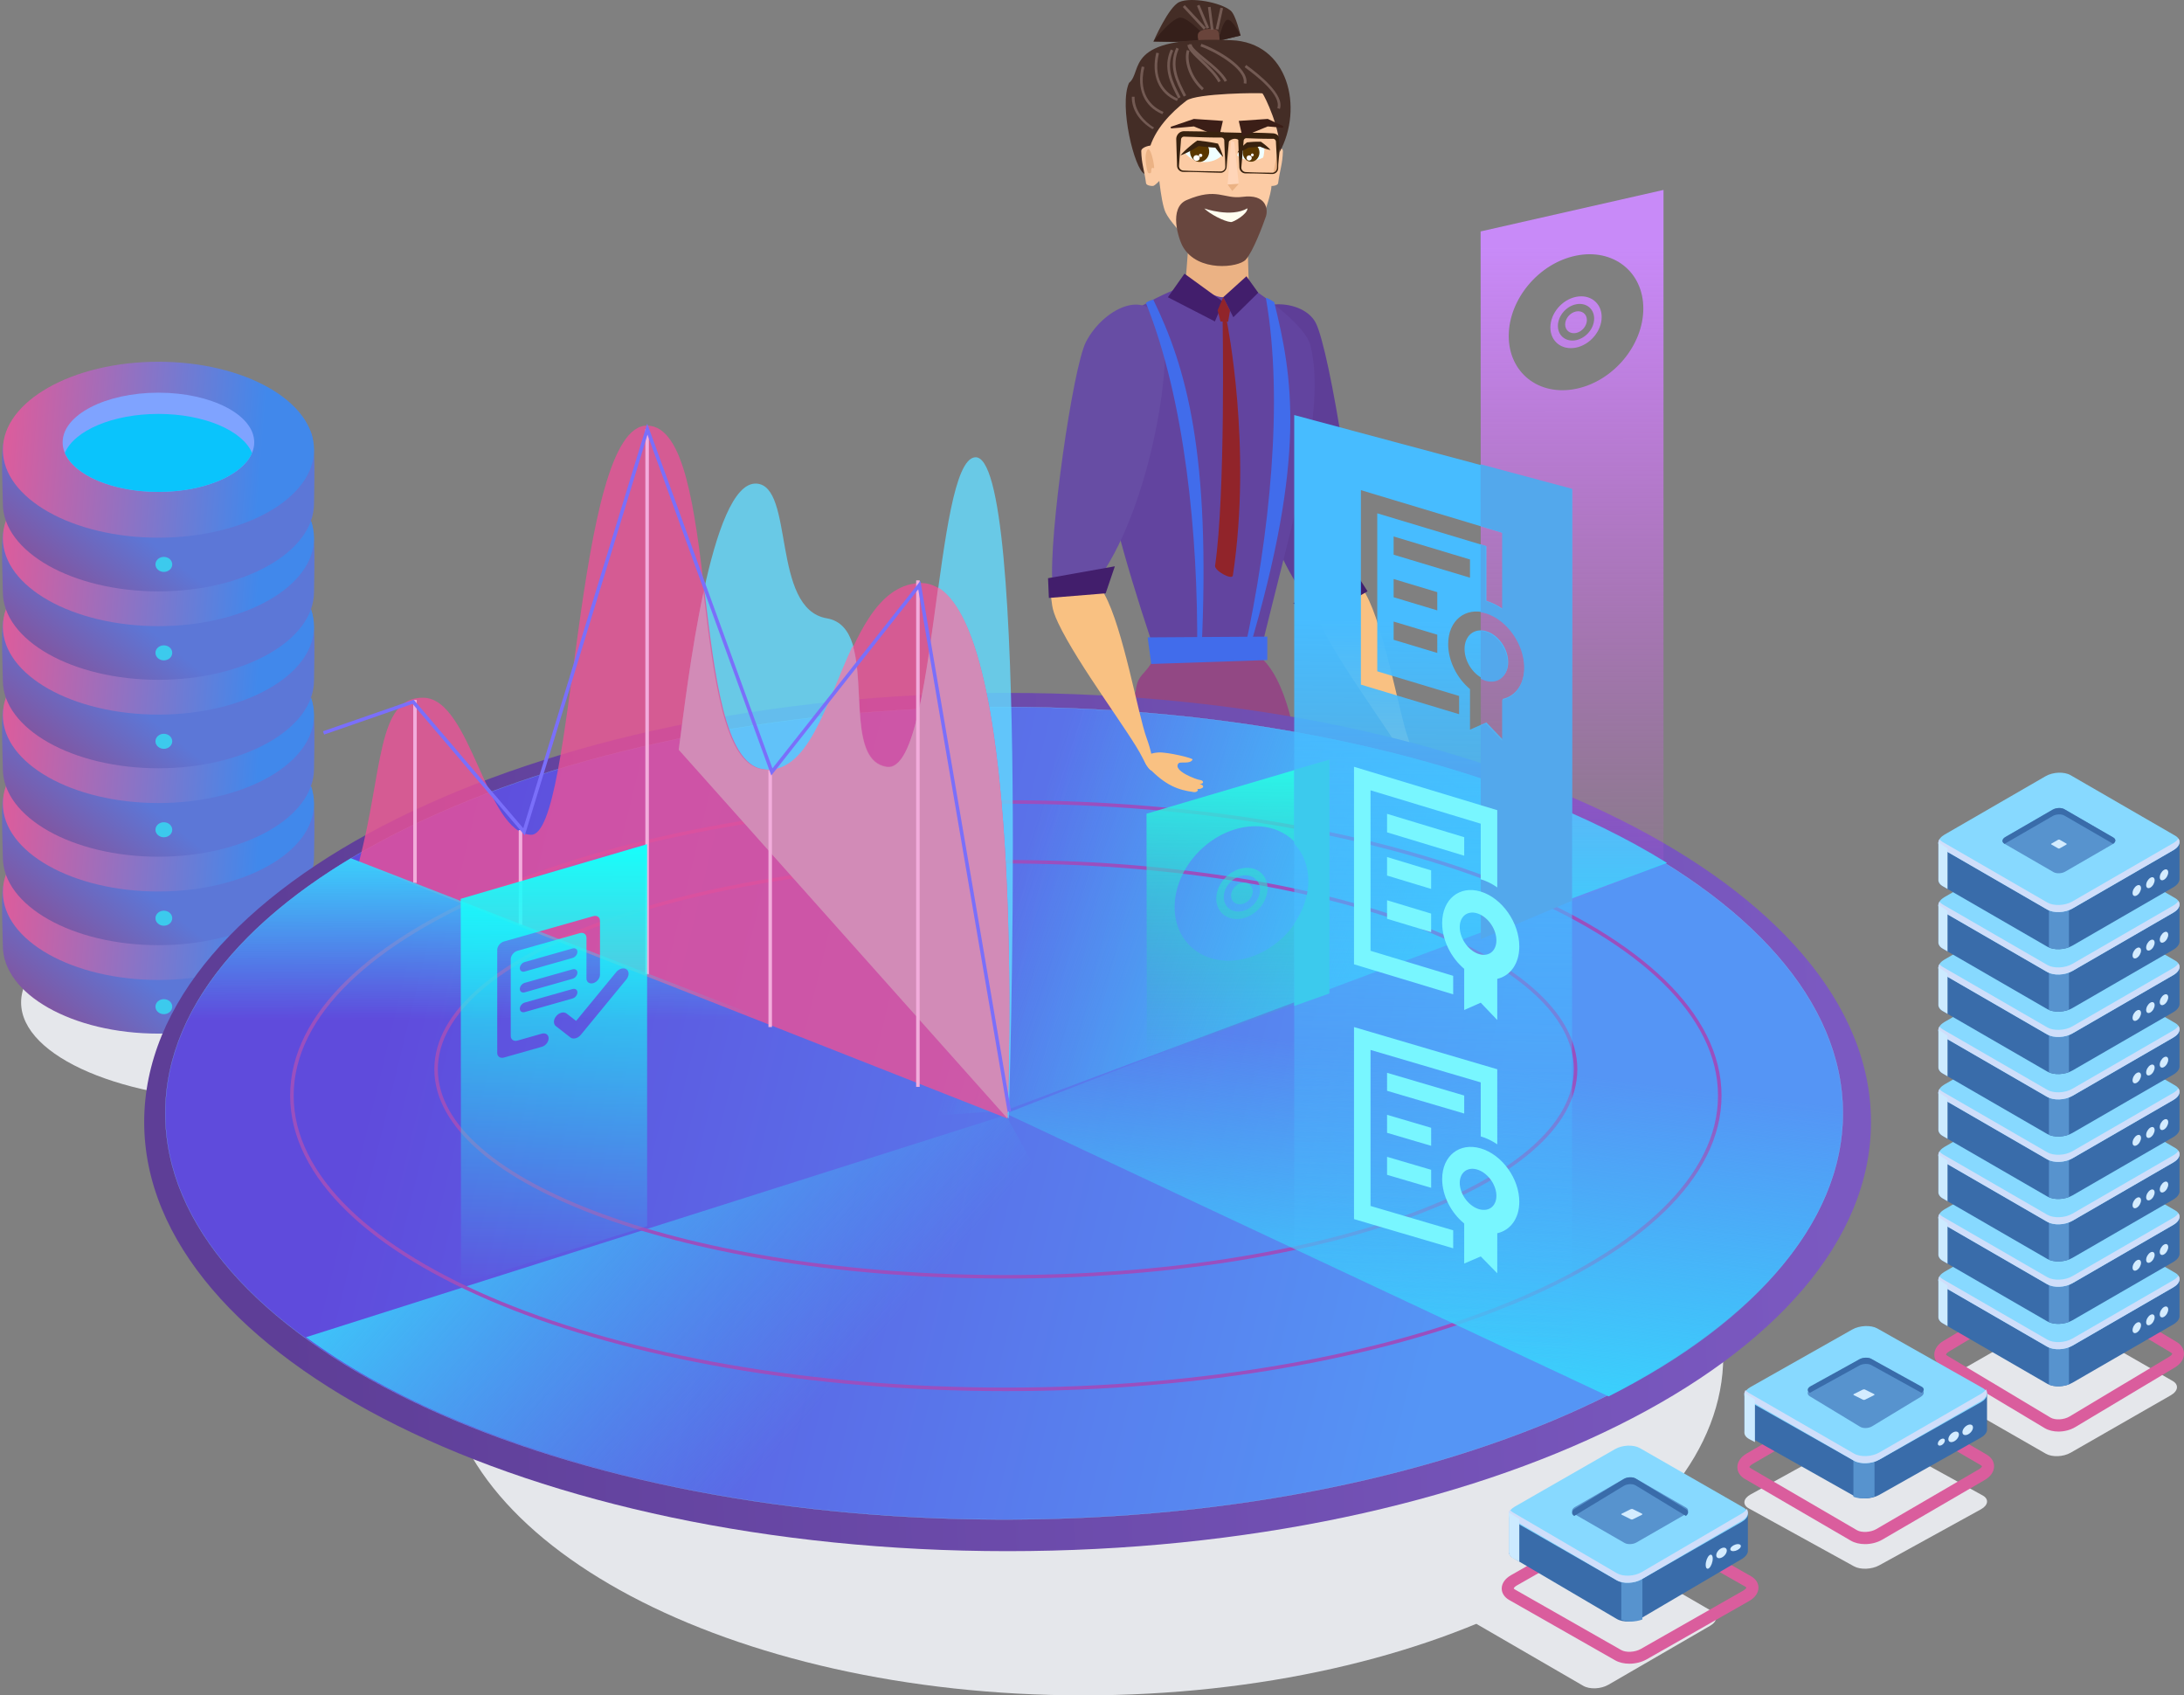 <svg width="621" height="482" fill="none" xmlns="http://www.w3.org/2000/svg"><rect width="100%" height="100%" fill="#808080" stroke="none"/><path d="m581.719 413.296-29.499-16.917c-1.808-1.035-1.581-2.849.511-4.053l28.487-16.334c2.092-1.203 5.254-1.326 7.063-.291l29.499 16.916c1.808 1.035 1.581 2.85-.511 4.053l-28.487 16.334c-2.092 1.204-5.254 1.335-7.063.292Z" fill="#E5E7EB"/><path fill-rule="evenodd" clip-rule="evenodd" d="M415.715 221.787c-1.13-.091-8.181-2.731-6.232-4.797.502-.531 3.329.346 3.955-1.053.187-.418-7.195-2.151-9.664-2.009-3.477.199-5.201 1.882-2.794 4.388 4.826 5.024 8.382 6.284 12.794 6.876.965.136 1.535-.665.932-.887 1.848.136 2.44-1.018.739-1.396 1.527-.125.97-1.054.269-1.121l.001-.001Z" fill="#F9C182"/><path fill-rule="evenodd" clip-rule="evenodd" d="M372.824 167.862c.916 3.907.147 4.485 2.407 9.27 5.555 11.773 20.714 31.682 23.883 38.132 4.047 8.254 3.743 1.36 1.273-5.382-2.471-6.742-6.698-31.337-12-40.908-5.331-9.625-2.526-3.116-4.447-3.335-1.92-.219-12.033-1.684-11.116 2.223Z" fill="#F9C182"/><path d="M585.306 406.999c-1.432 0-2.817-.322-3.899-.967l-29.354-17.578c-1.3-.781-2.053-1.993-2.053-3.322 0-1.495.933-2.902 2.553-3.879l28.345-16.981c2.629-1.574 6.359-1.701 8.695-.304l29.353 17.578c1.3.782 2.054 1.993 2.054 3.322 0 1.496-.933 2.912-2.553 3.88l-28.346 16.972c-1.412.85-3.137 1.28-4.794 1.28l-.001-.001Zm-2.242-3.966c1.3.772 3.806.635 5.36-.303l28.346-16.982c.715-.43.885-.811.885-.889-.01-.02-.104-.167-.386-.333l-29.354-17.578c-1.3-.772-3.796-.636-5.36.303l-28.345 16.973c-.716.43-.885.811-.885.889.009.019.104.166.386.332l29.353 17.588Z" fill="#DA5D9D"/><path fill-rule="evenodd" clip-rule="evenodd" d="M71.5 257c36.175 0 65.5 12.536 65.5 28s-29.325 28-65.5 28S6 300.464 6 285s29.325-28 65.5-28Z" fill="#E5E7EB"/><path fill-rule="evenodd" clip-rule="evenodd" d="M390.63 223.251c.251-.83.443-6.724-1.472-6.062-.492.171-.689 2.471-1.793 2.43-.33-.013.556-5.826 1.333-7.522 1.092-2.387 2.689-3.022 3.692-.456 2.011 5.148 1.867 8.096 1.042 11.417-.175.729-.867.854-.848.352-.42 1.352-1.352 1.37-1.134.038-.504 1.036-.969.321-.82-.198v.001Z" fill="url('#paint0_radial')"/><path fill-rule="evenodd" clip-rule="evenodd" d="M357.879 45.32s2.222-3.672 3.264-3.928c.949-.236 3.664.411 3.638 1.56-.08 3.619-.851 5.278-1.36 9.14-.081.624-1.492.855-2.018.767-.515-.093-1.738-1.407-1.738-1.407l-1.785-6.133h-.001Z" fill="#FCCBA4"/><path fill-rule="evenodd" clip-rule="evenodd" d="M361.158 47.825c.864-.37.752.42.793 1.012.043.594.782.55.999.076.217-.474.928-3.867.428-5.526-1.097-3.675-2.552 4.582-2.22 4.438ZM336.797 84.213l18.384.444-.988-34.379-14.83.468-2.566 33.467Z" fill="#EBB284"/><path fill-rule="evenodd" clip-rule="evenodd" d="M374.077 91.713c4.084 7.68 12.701 62.239 11.659 76.417-.203 2.823-11.614 5.557-13.392 3.247-16.112-20.9-23.502-63.1-21.518-74.88 2.132-12.51 19.281-12.266 23.251-4.784Z" fill="#5E3E97"/><path fill-rule="evenodd" clip-rule="evenodd" d="M347.817 84.49c1.906-.159 5.266-4.422 6.86-3.374 5.605 3.674 16.585 11.594 17.955 17.155 5.416 21.921-8.953 60.361-18.428 105.788-.411 1.957-5.951-.781-7.946-.829-1.996-.048-10.433 2.982-11.123 1.106-13.617-37.089-32.336-95.676-20.38-110.434 2.552-3.146 14.099-9.869 22.193-12.677 2.681-.93 8.045 3.5 10.869 3.265Z" fill="#62449F"/><path fill-rule="evenodd" clip-rule="evenodd" d="M331.415 60.39c2.198 4.686 13.496 14.712 13.496 14.712l8.873-.897s7.571-15.98 7.791-21.701c.09-2.383 2.072-10.723 2.072-10.723l.358-2.301-1.002-10.98-10.26-12.011-20.209 1.582-7.753 13.205 1.852 13.555 2.509 1.313s.758 11.024 2.273 14.246Z" fill="#FCCBA4"/><path fill-rule="evenodd" clip-rule="evenodd" d="M308.775 97.225c-3.726 7.245-10.664 55.576-9.504 68.837.227 2.639 10.788 1.66 12.423-.527 14.815-19.78 21.19-59.39 19.18-70.396-2.728-14.765-16.952-7.946-22.099 2.087Z" fill="#674DA4"/><path d="m332.964 36.514 6.881-.598-.459-.003 7.281 2.979 1.047-4.52-7.852-.535-.391-.026-.068.021-6.536 2.228.097.454Z" fill="#3B1E17"/><path d="M351.744 44.135c2.334 1.928 5.271 1.829 7.369.688.225-.118.715-3.373.094-3.64-2.611-1.107-5.851-.44-7.463 2.952Z" fill="azure"/><path fill-rule="evenodd" clip-rule="evenodd" d="M353.38 43.332c-.038 1.435.989 2.62 2.297 2.65 1.315.029 2.404-1.11 2.442-2.545.038-1.438-.99-2.623-2.304-2.652-1.308-.03-2.397 1.11-2.435 2.547Z" fill="#593700"/><path d="M355.221 45.641a.736.736 0 0 0 .035-1.467c-1.045-.025-1.08 1.443-.035 1.467ZM356.076 44.46a.413.413 0 0 0 .02-.825.413.413 0 0 0-.02.824Z" fill="#fff"/><path d="M354.551 40.481c1.433-.15 2.339-.22 3.984-.182 1.367.953 2.257 1.79 2.716 2.34-.638-.102-1.704-.397-3.025-.971a25.063 25.063 0 0 1-3.17.261c-1.362.836-2.478 1.258-3.183 1.42.414-.684 1.206-1.655 2.679-2.868h-.001ZM336.47 48.489l-.114-.012a1.293 1.293 0 0 1-.321-.09 1.3 1.3 0 0 1-.804-1.095 1.304 1.304 0 0 1 .005-.224c.011-.173.022-.354.04-.544.023-.377.06-.785.09-1.221.075-.872.153-1.858.239-2.93.048-.536.088-1.096.135-1.675.02-.29.041-.582.069-.882l.019-.22c.007-.042.008-.086.023-.125a.589.589 0 0 1 .099-.226.863.863 0 0 1 .59-.39c.027.003.014-.006.122-.006h.06-.014.034l.122.005 1.975.068c1.341.042 2.728.106 4.138.133 1.409.04 2.839.051 4.269.048a.812.812 0 0 1 .516.163c.152.113.27.29.312.468.006.017.014.021.019.05l.011.134V39.9l-.001.049.005.068.004.134.02.535c.012.355.031.71.042 1.063.06 1.414.121 2.804.183 4.15.013.336.018.67.031 1 .003.165.005.33.015.494-.003.15-.014.29-.057.427-.163.56-.724.923-1.263.923-1.228-.022-2.388-.042-3.459-.063a230.144 230.144 0 0 1-5.185-.11c-1.253-.05-1.967-.081-1.967-.081l-.002-.001Zm-.009.387s.715.003 1.969.014c1.254.014 3.04.064 5.183.137 1.079.033 2.245.066 3.479.099.702-.008 1.361-.506 1.593-1.192.065-.168.09-.356.101-.531.017-.165.028-.328.038-.492.029-.33.057-.664.078-.999.127-1.34.255-2.727.383-4.136.029-.352.064-.706.093-1.06l.047-.533.017-.133.001-.069.001-.032.005-.202c.001-.058-.011-.143-.015-.216a2.25 2.25 0 0 0-.703-1.372 2.329 2.329 0 0 0-1.449-.605 142.644 142.644 0 0 0-4.265-.158c-1.409-.039-2.799-.042-4.141-.066-.667-.01-1.328-.019-1.976-.026l-.121-.003-.101.001-.061.003a2.536 2.536 0 0 0-.352.038 2.19 2.19 0 0 0-1.594 1.241 2.226 2.226 0 0 0-.198.642c-.016.11-.018.219-.021.326l.008.23c.006.3.013.595.025.885.014.58.034 1.142.048 1.68.035 1.075.072 2.063.098 2.937.017.437.026.846.038 1.224.002.19.004.372.014.546.004.12.003.164.02.281.011.106.036.196.061.282a1.793 1.793 0 0 0 1.548 1.25l.148.007.001.002Z" fill="#38220F"/><path d="m354.185 48.916-.095-.012a1.283 1.283 0 0 1-1.033-.791c-.089-.218-.118-.438-.076-.762.028-.327.057-.681.093-1.06.065-.755.147-1.608.229-2.538.076-.932.162-1.94.255-3.006l.03-.403.018-.203.003-.103.007-.057a.796.796 0 0 1 .488-.635c.034-.013.069-.023.102-.032.034-.006.068-.014.081-.014-.014-.005.108-.004.169-.006h-.027l.094.003.108.005c1.166.037 2.365.096 3.586.118 1.22.037 2.461.042 3.702.035.318-.025.644.173.791.485.02.038.032.08.051.121l.013.042.006.021.005.055.006.059.006.029v-.004l.004.115.014.233c.013.308.033.616.046.922.064 1.227.15 2.432.196 3.6.02.583.054 1.156.054 1.717 0 .281-.007.558-.02.832a1.491 1.491 0 0 1-.172.696c-.212.418-.658.69-1.083.723-.486.006-.984-.016-1.443-.017-1.861-.02-3.412-.052-4.504-.094a390.404 390.404 0 0 1-1.704-.075Zm-.01.387s.621 0 1.706.007c1.093.011 2.643.054 4.503.122.471.015.937.039 1.462.038a1.724 1.724 0 0 0 1.405-.91c.148-.26.21-.584.197-.869.006-.273.006-.55.02-.831.026-.56.088-1.13.135-1.712.109-1.164.252-2.365.37-3.587.027-.305.061-.612.089-.919l.026-.232.009-.114.011-.15.001-.058-.011-.096c-.005-.06-.003-.133-.016-.186-.024-.11-.042-.22-.079-.326-.249-.867-1.104-1.535-2.047-1.571-1.24-.068-2.48-.12-3.7-.144-1.22-.035-2.421-.034-3.587-.053l-.257-.002c-.087.005-.114 0-.27.016a2.34 2.34 0 0 0-1.629.97 2.231 2.231 0 0 0-.405 1.16l-.004.146-.002.102.002.204c.003.136.014.27.017.404.035 1.07.072 2.08.103 3.016.045.933.079 1.79.114 2.546.011.38.03.735.035 1.063l.011.122-.002.075.005.059c.006.07.017.168.035.264.043.178.093.335.17.474.303.57.777.81 1.085.9a1.856 1.856 0 0 0 .498.072Z" fill="#38220F"/><path d="m346.364 11.631 6.383-1.527s-1.356-5.91-2.844-7.108C347.024.68 338.715-.906 335.336.575c-3.065 1.345-7.356 11.21-7.356 11.21l5.605.098 12.779-.252Z" fill="#442D26"/><path d="m346.364 11.634 6.383-1.527s-2.249-4.653-3.695-4.499c-1.163.125-2.134 4.158-2.134 4.158l-3.986.848s-5.005-5.68-7.308-5.6c-2.546.092-7.644 6.773-7.644 6.773l5.605.099 12.779-.252Z" fill="#351F1A"/><path d="M346.537 14.492s.73-4.905-.394-5.831c-1.04-.857-4.629-.45-5.36.686-1.056 1.636 2.285 7.447 2.285 7.447l3.469-2.302Z" fill="#69443B"/><path d="M337.338 28.622c-4.369 3.353-9.153 8.268-10.611 14.075-.667 2.653-.394 7.093-1.304 6.72-2.823-1.15-7.315-19.412-4.392-25.852 4.121-3.244-1.956-13.48 28.978-12.141 16.35.54 20.74 19.282 13.779 31.929.678-6.198-4.251-16.175-4.803-16.79-.198-.22-18.83-.103-21.647 2.059Z" fill="#442D26"/><path d="m327.685 36.723.486-.433c-2.771-1.664-5.694-4.843-5.565-8.778l-.775-.014c-.116 3.514 2.077 6.962 5.853 9.225h.001Z" fill="#735A53"/><path fill-rule="evenodd" clip-rule="evenodd" d="M331.407 45.32s-2.222-3.672-3.264-3.928c-.949-.236-3.663.411-3.638 1.56.08 3.619.851 5.278 1.36 9.14.082.624 1.492.855 2.018.767.516-.093 1.738-1.407 1.738-1.407l1.786-6.133Z" fill="#FCCBA4"/><path d="m354.486 62.839-.448.117-.466.051c-.196.003-.392.027-.628.025-.459.012-.985.014-1.558.01h-1.801a72.73 72.73 0 0 0-3.389.088c-.236.005-.452.019-.648.031-.182-.002-.357.011-.499.017-.277-.007-.452 0-.452 0s.112.114.364.294c.127.077.273.172.459.265a7.6 7.6 0 0 0 .635.276c.461.17 1.023.328 1.628.423.309.053.619.095.942.113.316.034.647.032.97.04.331-.008.655-.02.979-.051.325-.038.636-.068.942-.136a7.095 7.095 0 0 0 1.637-.502c.238-.094.444-.239.622-.34.185-.114.33-.256.44-.35.104-.105.161-.21.209-.27l.063-.1-.001-.001Z" fill="#FFD5B8"/><path d="M336.848 43.365c2.885 3.708 8.143 3.27 10.631.819-.982-4.623-7.223-5.117-10.631-.819Z" fill="azure"/><path fill-rule="evenodd" clip-rule="evenodd" d="M338.381 43.419c.161 1.613 1.507 2.778 3.003 2.596 1.495-.178 2.584-1.633 2.423-3.246-.161-1.615-1.507-2.779-3.009-2.598-1.496.179-2.578 1.633-2.418 3.248h.001Z" fill="#593700"/><path d="M339.367 44.727c-.282 1.05 1.443 1.449 1.724.396.275-1.05-1.442-1.448-1.724-.396Z" fill="#fff"/><path d="M341.26 44.625c.637.148.875-.747.238-.894-.637-.148-.882.746-.238.894Z" fill="#fff"/><path d="M340.444 39.951c2.052.212 3.565.415 5.875.88.519 1.103 1.184 2.633 1.486 3.81-.666-.636-1.551-1.72-2.236-2.662a53.55 53.55 0 0 1-4.744-.455c-1.46.935-3.498 2.092-5.15 2.644 1.217-1.484 3.211-3.086 4.769-4.217Z" fill="#38220F"/><path d="m350.952 40.35 1.274 11.923-3.168.183.989-12.39.905.284Z" fill="#FFD5B8"/><path d="m345.669 8.255.752.167 1.349-6.086-.753-.167-1.348 6.086ZM344.299 8.506l.762-.1-.833-6.467-.761.1.832 6.467ZM343.074 8.155l.715-.299-2.729-6.499-.709.303 2.723 6.495ZM342.293 8.423l.57-.525-5.982-6.44-.564.527 5.976 6.438ZM354.384 23.804c.875-4.691-8.665-9.943-12.792-11.344l-.248.733c3.687 1.252 13.048 6.365 12.282 10.47l.758.142ZM346.423 23.388l.683-.354c-1.07-2.076-3.253-4.16-5.178-6-1.734-1.66-3.527-3.375-3.505-4.282l-.775-.02c-.03 1.25 1.637 2.842 3.747 4.86 1.88 1.8 4.016 3.835 5.028 5.796Z" fill="#735A53"/><path d="m348.219 23.267.69-.356c-1.123-2.161-3.775-4.322-6.11-6.228-1.951-1.591-3.969-3.236-3.949-4.09l-.776-.018c-.029 1.232 1.85 2.767 4.238 4.707 2.276 1.86 4.863 3.967 5.907 5.985ZM341.778 25.667l.513-.575c-3.605-3.246-4.908-7.964-4.08-10.653l-.737-.227c-.886 2.88.323 7.873 4.305 11.455h-.001ZM330.509 32.458l.32-.637c-2.321-.96-7.505-4.13-5.441-12.764l-.752-.148c-1.517 6.334.675 11.398 5.872 13.549h.001ZM334.643 28.712l.32-.644c-2.321-.976-7.505-4.189-5.435-12.945l-.758-.15c-1.517 6.423.682 11.561 5.872 13.74h.001Z" fill="#735A53"/><path d="m335.007 27.985.683-.355-.097-.185c-2.069-4.005-4.209-8.144-1.993-13.058l-.701-.318c-2.379 5.256-.045 9.758 2.011 13.733l.097.184Z" fill="#735A53"/><path d="m336.585 27.475.69-.355-.097-.185c-2.076-4.006-4.216-8.145-2-13.057l-.7-.32c-2.373 5.254-.046 9.759 2.01 13.732l.097.186v-.001ZM363.92 30.97c1.406-4.014-5.796-9.755-9.568-12.5l-.453.626c3.5 2.552 10.552 8.016 9.292 11.62l.729.255v-.001Z" fill="#735A53"/><path d="m336.793 77.805-4.715 6.702 13.366 6.881 2.366-5.57-11.017-8.013ZM354.415 78.545l-6.598 5.95 2.864 5.698 7.089-6.972-3.355-4.676Z" fill="#421E6C"/><path d="m349.741 88.314-.528 3.143-2.185-.052-.8-3.175 1.587-3.739 1.926 3.823ZM348.857 91.452s7.228 35.457 1.699 72.155c-.21 1.429-5.27-1.344-5.06-2.772 2.994-20.432 2.154-69.414 2.154-69.414l1.207.03Z" fill="#91242A"/><path d="M327.922 85.188c9.359 19.209 16.413 43.683 13.708 100.066-.014.304-1.227.277-1.227-.03.323-33.324-3.566-71.603-14.516-98.964-.191-.48 2.035-1.072 2.035-1.072ZM362.314 85.894c5.165 21.102 9.345 43.633-7.273 99.355-.088.295-1.262.018-1.193-.281 7.15-32.545 11.201-71.154 6.105-100.184-.089-.51 2.361 1.11 2.361 1.11Z" fill="#416CEB"/><path d="m388.848 168.103-14.31 8.403-6.805-5.023 17.948-8.318 3.167 4.938Z" fill="#421E6C"/><path d="M348.93 40.816c1.07-1.871 3.713-1.807 3.9.212l1.549-3.241-6.741-.163 1.292 3.191Z" fill="#38220F"/><path d="M359.946 61.551c.683-2 .178-6.498-6.718-5.577-5.299.711-7.15-2.811-15.833.915-5.118 2.199-2.362 10.978-1.034 13.284 4.202 7.29 15.823 5.92 17.861 3.648 2.044-2.27 4.825-9.628 5.724-12.27Z" fill="#68463E"/><path fill-rule="evenodd" clip-rule="evenodd" d="M328.126 47.825c-.864-.37-.752.42-.793 1.012-.042.594-.782.55-.999.076-.217-.474-.928-3.867-.428-5.526 1.098-3.675 2.553 4.582 2.22 4.438Z" fill="#EBB284"/><path fill-rule="evenodd" clip-rule="evenodd" d="M355.231 187.074c.394 2.676-.777 15.199-2.288 22.21-.182.851-1.967-2.912-1.967-2.912l.496-18.362s3.62-1.866 3.759-.936Z" fill="url('#paint1_linear')"/><path d="M342.431 59.267s7.592 2.685 12.27-.04c.061 1.63-3.983 3.962-4.704 3.905-1.988-.16-6.109-2.37-7.566-3.864Z" fill="#FFFEF0"/><path d="m364.778 36.323-4.682-.407.459-.003-7.281 2.979-1.046-4.52 7.852-.535.39-.026.069.021 4.335 2.038-.096.453Z" fill="#3B1E17"/><path fill-rule="evenodd" clip-rule="evenodd" d="m349.058 52.458 1.329 1.848 1.839-2.031-3.168.183Z" fill="#EBB284"/><path fill-rule="evenodd" clip-rule="evenodd" d="M343.376 233.222c-1.868 9.358-7.26 19.992-19.443 38.75l-20.004.373c.128-6.382 17.146-70.277 19.015-75.867.494-5.036 2.738-4.39 5.038-9.156 2.705-2.358 6.373-2.43 10.341-1.229 6.373-4.947 19.746.455 19.746.455l-.001.001c15.136 12.355 13.49 66.516 14.469 86.046-5.479-.599-9.892-.633-17.788-.627-3.277-9.989-7.593-24.599-11.372-38.746h-.001Z" fill="#924884"/><path fill-rule="evenodd" clip-rule="evenodd" d="m360.351 180.99.001 6.665-33.01 1.116-1.019-7.563 34.028-.218Z" fill="#416CEB"/><path fill-rule="evenodd" clip-rule="evenodd" d="M45.05 243.84c17.79 0 40.166-5.246 43.541 5.305 1.197 3.74.7 15.95.7 19.706 0 13.813-19.808 25.012-44.241 25.012-24.434 0-44.242-11.199-44.242-25.012 0-1.828-.556-15.233.1-16.947 4.317-11.253 22.941-8.064 44.141-8.064Z" fill="url('#paint2_linear')"/><path fill-rule="evenodd" clip-rule="evenodd" d="M45.052 228.583c24.433 0 44.241 11.198 44.241 25.01 0 13.813-19.808 25.012-44.241 25.012-24.434 0-44.242-11.199-44.242-25.012 0-13.812 19.808-25.01 44.242-25.01Z" fill="url('#paint3_linear')"/><path fill-rule="evenodd" clip-rule="evenodd" d="M45.05 237.373c15.043 0 27.238 6.315 27.238 14.105s-12.195 14.106-27.238 14.106c-15.044 0-27.239-6.316-27.239-14.106s12.196-14.105 27.239-14.105Z" fill="#7FA3FF"/><path fill-rule="evenodd" clip-rule="evenodd" d="M71.662 254.498c-2.67 6.34-13.57 11.087-26.613 11.087-13.04 0-23.941-4.747-26.61-11.087 2.669-6.338 13.57-11.086 26.61-11.086 13.043 0 23.943 4.748 26.613 11.086Z" fill="#0AC4FC"/><path fill-rule="evenodd" clip-rule="evenodd" d="M46.59 284.06c1.318 0 2.386.958 2.386 2.137 0 1.18-1.068 2.137-2.387 2.137-1.318 0-2.386-.957-2.386-2.137 0-1.18 1.068-2.137 2.386-2.137Z" fill="#3CCAED"/><path fill-rule="evenodd" clip-rule="evenodd" d="M45.05 218.694c17.79 0 40.166-5.246 43.541 5.304 1.197 3.74.7 15.951.7 19.707 0 13.812-19.808 25.012-44.241 25.012-24.434 0-44.242-11.2-44.242-25.012 0-1.829-.556-15.234.1-16.948 4.317-11.253 22.941-8.063 44.141-8.063Z" fill="url('#paint4_linear')"/><path fill-rule="evenodd" clip-rule="evenodd" d="M45.052 203.436c24.433 0 44.241 11.198 44.241 25.011 0 13.812-19.808 25.011-44.241 25.011-24.434 0-44.242-11.199-44.242-25.011 0-13.813 19.808-25.011 44.242-25.011Z" fill="url('#paint5_linear')"/><path fill-rule="evenodd" clip-rule="evenodd" d="M45.05 212.226c15.043 0 27.238 6.316 27.238 14.105 0 7.79-12.195 14.106-27.238 14.106-15.044 0-27.239-6.316-27.239-14.106 0-7.789 12.196-14.105 27.239-14.105Z" fill="#7FA3FF"/><path fill-rule="evenodd" clip-rule="evenodd" d="M71.662 229.351c-2.67 6.34-13.57 11.088-26.613 11.088-13.04 0-23.941-4.748-26.61-11.088 2.669-6.338 13.57-11.085 26.61-11.085 13.043 0 23.943 4.747 26.613 11.085Z" fill="#0AC4FC"/><path fill-rule="evenodd" clip-rule="evenodd" d="M46.59 258.913c1.318 0 2.386.958 2.386 2.138 0 1.179-1.068 2.136-2.387 2.136-1.318 0-2.386-.957-2.386-2.136 0-1.181 1.068-2.138 2.386-2.138Z" fill="#3CCAED"/><path fill-rule="evenodd" clip-rule="evenodd" d="M45.05 193.546c17.79 0 40.166-5.246 43.541 5.305 1.197 3.74.7 15.95.7 19.706 0 13.813-19.808 25.012-44.241 25.012-24.434 0-44.242-11.199-44.242-25.012 0-1.828-.556-15.233.1-16.947 4.317-11.253 22.941-8.064 44.141-8.064Z" fill="url('#paint6_linear')"/><path fill-rule="evenodd" clip-rule="evenodd" d="M45.052 178.289c24.433 0 44.241 11.198 44.241 25.01 0 13.813-19.808 25.012-44.241 25.012-24.434 0-44.242-11.199-44.242-25.012 0-13.812 19.808-25.01 44.242-25.01Z" fill="url('#paint7_linear')"/><path fill-rule="evenodd" clip-rule="evenodd" d="M45.05 187.079c15.043 0 27.238 6.315 27.238 14.105S60.093 215.29 45.05 215.29c-15.044 0-27.239-6.316-27.239-14.106s12.196-14.105 27.239-14.105Z" fill="#7FA3FF"/><path fill-rule="evenodd" clip-rule="evenodd" d="M71.662 204.204c-2.67 6.34-13.57 11.087-26.613 11.087-13.04 0-23.941-4.747-26.61-11.087 2.669-6.338 13.57-11.086 26.61-11.086 13.043 0 23.943 4.748 26.613 11.086Z" fill="#0AC4FC"/><path fill-rule="evenodd" clip-rule="evenodd" d="M46.59 233.766c1.318 0 2.386.958 2.386 2.137 0 1.18-1.068 2.137-2.387 2.137-1.318 0-2.386-.957-2.386-2.137 0-1.18 1.068-2.137 2.386-2.137Z" fill="#3CCAED"/><path fill-rule="evenodd" clip-rule="evenodd" d="M45.05 168.399c17.79 0 40.166-5.246 43.541 5.305 1.197 3.74.7 15.95.7 19.706 0 13.813-19.808 25.012-44.241 25.012-24.434 0-44.242-11.199-44.242-25.012 0-1.828-.556-15.233.1-16.947 4.317-11.253 22.941-8.064 44.141-8.064Z" fill="url('#paint8_linear')"/><path fill-rule="evenodd" clip-rule="evenodd" d="M45.052 153.142c24.433 0 44.241 11.198 44.241 25.01 0 13.813-19.808 25.012-44.241 25.012-24.434 0-44.242-11.199-44.242-25.012 0-13.812 19.808-25.01 44.242-25.01Z" fill="url('#paint9_linear')"/><path fill-rule="evenodd" clip-rule="evenodd" d="M45.05 161.932c15.043 0 27.238 6.315 27.238 14.105s-12.195 14.106-27.238 14.106c-15.044 0-27.239-6.316-27.239-14.106s12.196-14.105 27.239-14.105Z" fill="#7FA3FF"/><path fill-rule="evenodd" clip-rule="evenodd" d="M71.662 179.057c-2.67 6.34-13.57 11.087-26.613 11.087-13.04 0-23.941-4.747-26.61-11.087 2.669-6.338 13.57-11.086 26.61-11.086 13.043 0 23.943 4.748 26.613 11.086Z" fill="#0AC4FC"/><path fill-rule="evenodd" clip-rule="evenodd" d="M46.59 208.619c1.318 0 2.386.958 2.386 2.137 0 1.18-1.068 2.137-2.387 2.137-1.318 0-2.386-.957-2.386-2.137 0-1.18 1.068-2.137 2.386-2.137Z" fill="#3CCAED"/><path fill-rule="evenodd" clip-rule="evenodd" d="M45.05 143.253c17.79 0 40.166-5.247 43.541 5.304 1.197 3.74.7 15.95.7 19.706 0 13.813-19.808 25.012-44.241 25.012-24.434 0-44.242-11.199-44.242-25.012 0-1.828-.556-15.233.1-16.947 4.317-11.253 22.941-8.063 44.141-8.063Z" fill="url('#paint10_linear')"/><path fill-rule="evenodd" clip-rule="evenodd" d="M45.052 127.995c24.433 0 44.241 11.198 44.241 25.011 0 13.812-19.808 25.011-44.241 25.011-24.434 0-44.242-11.199-44.242-25.011 0-13.813 19.808-25.011 44.242-25.011Z" fill="url('#paint11_linear')"/><path fill-rule="evenodd" clip-rule="evenodd" d="M45.05 136.785c15.043 0 27.238 6.316 27.238 14.105 0 7.79-12.195 14.106-27.238 14.106-15.044 0-27.239-6.316-27.239-14.106 0-7.789 12.196-14.105 27.239-14.105Z" fill="#7FA3FF"/><path fill-rule="evenodd" clip-rule="evenodd" d="M71.662 153.91c-2.67 6.34-13.57 11.087-26.613 11.087-13.04 0-23.941-4.747-26.61-11.087 2.669-6.338 13.57-11.086 26.61-11.086 13.043 0 23.943 4.748 26.613 11.086Z" fill="#0AC4FC"/><path fill-rule="evenodd" clip-rule="evenodd" d="M46.59 183.472c1.318 0 2.386.958 2.386 2.137 0 1.18-1.068 2.137-2.387 2.137-1.318 0-2.386-.957-2.386-2.137 0-1.18 1.068-2.137 2.386-2.137Z" fill="#3CCAED"/><path fill-rule="evenodd" clip-rule="evenodd" d="M45.05 118.106c17.79 0 40.166-5.246 43.541 5.304 1.197 3.741.7 15.951.7 19.707 0 13.812-19.808 25.012-44.241 25.012-24.434 0-44.242-11.2-44.242-25.012 0-1.828-.556-15.234.1-16.948 4.317-11.253 22.941-8.063 44.141-8.063Z" fill="url('#paint12_linear')"/><path fill-rule="evenodd" clip-rule="evenodd" d="M45.052 102.848c24.433 0 44.241 11.198 44.241 25.011 0 13.812-19.808 25.011-44.241 25.011C20.618 152.87.81 141.671.81 127.859c0-13.813 19.808-25.011 44.242-25.011Z" fill="url('#paint13_linear')"/><path fill-rule="evenodd" clip-rule="evenodd" d="M45.05 111.638c15.043 0 27.238 6.316 27.238 14.106 0 7.789-12.195 14.105-27.238 14.105-15.044 0-27.239-6.316-27.239-14.105 0-7.79 12.196-14.106 27.239-14.106Z" fill="#7FA3FF"/><path fill-rule="evenodd" clip-rule="evenodd" d="M71.662 128.763c-2.67 6.34-13.57 11.088-26.613 11.088-13.04 0-23.941-4.748-26.61-11.088 2.669-6.338 13.57-11.085 26.61-11.085 13.043 0 23.943 4.747 26.613 11.085Z" fill="#0AC4FC"/><path fill-rule="evenodd" clip-rule="evenodd" d="M46.59 158.326c1.318 0 2.386.957 2.386 2.137 0 1.18-1.068 2.136-2.387 2.136-1.318 0-2.386-.957-2.386-2.136 0-1.181 1.068-2.137 2.386-2.137Z" fill="#3CCAED"/><path fill-rule="evenodd" clip-rule="evenodd" d="M308 289c100.516 0 182 43.204 182 96.5 0 53.295-81.484 96.5-182 96.5s-182-43.205-182-96.5c0-53.296 81.484-96.5 182-96.5Z" fill="#E5E7EB"/><path fill-rule="evenodd" clip-rule="evenodd" d="M286.5 197C422.086 197 532 251.621 532 319c0 67.379-109.914 122-245.5 122S41 386.379 41 319c0-67.379 109.914-122 245.5-122Z" fill="url('#paint14_linear')"/><path fill-rule="evenodd" clip-rule="evenodd" d="M285.5 201C417.22 201 524 252.712 524 316.5S417.22 432 285.5 432 47 380.288 47 316.5 153.78 201 285.5 201Z" fill="url('#paint15_linear')" stroke="#7FD0FF" stroke-width=".05" stroke-miterlimit="22.926"/><path fill-rule="evenodd" clip-rule="evenodd" d="M285.626 315.781 49.394 332C47.8 326.628 47 321.208 47 315.781 47 252.39 153.836 201 285.626 201c73.646 0 143.166 16.357 188.374 44.321l-188.374 70.46Z" fill="url('#paint16_linear')"/><path fill-rule="evenodd" clip-rule="evenodd" d="M285.999 317 347 428.163c-19.904 2.548-40.409 3.837-61.001 3.837-80.168 0-154.957-19.476-198.999-51.822L285.999 317Z" fill="url('#paint17_linear')"/><path clip-rule="evenodd" d="M286 228c112.114 0 203 37.384 203 83.5S398.114 395 286 395 83 357.616 83 311.5 173.886 228 286 228Z" stroke="#9A4FBF" stroke-miterlimit="22.926"/><path clip-rule="evenodd" d="M286 245c89.47 0 162 26.415 162 59s-72.53 59-162 59-162-26.415-162-59 72.53-59 162-59Z" stroke="#9A4FBF" stroke-miterlimit="22.926"/><path fill-rule="evenodd" clip-rule="evenodd" d="M193 213.019 286.815 318s6.166-189.822-9.63-187.987c-11.571 1.344-10.778 90.142-25.042 87.875-14.265-2.267-1.15-39.4-17.05-42.099-15.901-2.699-9.089-37.813-20.063-38.304-12.95-.579-19.593 57.145-22.03 75.534Z" fill="#63DAFF" fill-opacity=".8"/><path fill-rule="evenodd" clip-rule="evenodd" d="M102 245.322 286.451 318s6.505-154.32-25.262-152.23c-23.269 1.532-23.361 56.685-44.465 52.901-21.104-3.783-11.577-97.1-32.602-97.669-21.026-.57-20.371 116.792-33.174 116.332-12.802-.459-17.015-38.621-30.476-38.968-13.461-.348-11.501 20.796-18.472 46.956Z" fill="#EA5297" fill-opacity=".8"/><path fill-rule="evenodd" clip-rule="evenodd" d="M286.461 318c.267-6.777 5.038-135.733-19.709-151-3.38 24.649-6.633 52.332-14.665 51.052-10.614-1.691-6.056-22.747-9.602-34.502-7.718 16.323-12.692 37.471-26.064 35.075-10.594-1.897-13.502-26.239-16.398-50.187-3.556 16.631-5.811 35.568-7.023 44.739L286.461 318Z" fill="#D28BB7"/><path d="M261 165v144M184 122v155M219 219v73M148 236v27M118 199v52" stroke="#F2ADDC" stroke-miterlimit="22.926"/><path d="m92 208.372 25.476-8.845L149 236.5 184.068 122l35.404 97.464 41.93-53.114L287 316" stroke="#7A6FFA" stroke-miterlimit="22.926"/><path fill-rule="evenodd" clip-rule="evenodd" d="M286 316.585 471.551 244C505.497 264.581 524 290.188 524 316.585c0 29.992-23.873 58.816-66.6 80.415L286 316.585Z" fill="url('#paint18_linear')"/><path fill-rule="evenodd" clip-rule="evenodd" d="M421 65.797 473 54v191.347L421.094 267 421 65.797Zm27.127 6.887c10.567-2.155 19.133 4.57 19.133 15.025s-8.566 20.678-19.133 22.833c-10.567 2.156-19.132-4.571-19.132-15.025 0-10.455 8.566-20.677 19.132-22.833Zm0 11.714c4.028-.822 7.293 1.742 7.293 5.727 0 3.985-3.265 7.88-7.293 8.703-4.027.822-7.293-1.742-7.293-5.727 0-3.985 3.265-7.881 7.293-8.703Zm0 2.116c2.846-.58 5.154 1.232 5.154 4.048 0 2.815-2.308 5.57-5.154 6.15-2.845.58-5.153-1.232-5.153-4.048 0-2.815 2.308-5.57 5.153-6.15Zm0 2.043c1.706-.348 3.09.738 3.09 2.426 0 1.687-1.384 3.338-3.09 3.686-1.706.348-3.089-.739-3.089-2.426 0-1.688 1.383-3.338 3.089-3.686Z" fill="url('#paint19_linear')"/><path fill-rule="evenodd" clip-rule="evenodd" d="M326 231.338 378 216v65.91L326.094 301 326 231.338Zm27.127 3.956c10.567-2.132 19.133 4.52 19.133 14.859 0 10.34-8.566 20.45-19.133 22.582-10.567 2.132-19.132-4.521-19.132-14.86 0-10.339 8.566-20.449 19.132-22.581Zm0 11.585c4.028-.813 7.293 1.723 7.293 5.664 0 3.94-3.265 7.794-7.293 8.606-4.027.813-7.293-1.723-7.293-5.663 0-3.941 3.265-7.794 7.293-8.607Zm0 2.093c2.846-.574 5.154 1.218 5.154 4.002 0 2.785-2.308 5.509-5.154 6.082-2.845.574-5.153-1.218-5.153-4.002 0-2.785 2.308-5.508 5.153-6.082Zm0 2.019c1.706-.344 3.09.731 3.09 2.4 0 1.668-1.384 3.301-3.09 3.645-1.706.344-3.089-.73-3.089-2.399s1.383-3.301 3.089-3.646Z" fill="url('#paint20_linear')"/><path fill-rule="evenodd" clip-rule="evenodd" d="M368 354.48V118l79 21.178V390l-79-35.52Zm54.634-199.199-31.02-9.344v44.92l23.265 7.008v5.183l-23.265-7.007-4.653-1.402v-55.286l4.653 1.402 31.02 9.343 4.653 1.402v21.616c-1.455-1.011-3.022-1.794-4.653-2.286v-15.549Zm-26.367 26.612 12.409 3.737v-5.183l-12.409-3.738v5.184Zm0-12.094 12.409 3.737v-5.183l-12.409-3.737v5.183Zm0-12.093 21.715 6.54v-5.183l-21.715-6.54v5.183Zm21.715 49.732v-11.53c-3.668-3.046-6.204-7.974-6.204-12.799 0-6.679 4.861-10.63 10.856-8.823 5.997 1.806 10.858 8.685 10.858 15.364 0 4.823-2.536 8.224-6.204 9.06v11.53l-4.654-4.856-4.652 2.054Zm4.652-14.148c3.427 1.032 6.205-1.225 6.205-5.042 0-3.817-2.778-7.748-6.205-8.779-3.426-1.033-6.203 1.225-6.203 5.042 0 3.816 2.777 7.747 6.203 8.779Z" fill="url('#paint21_linear')"/><path fill-rule="evenodd" clip-rule="evenodd" d="M368 286v-23.427c2.521-3.652 4.017-7.878 4.017-12.143 0-4.265-1.496-7.907-4.017-10.576v-21.001L378 216v66.443L368 286Z" fill="#3CCAED"/><path fill-rule="evenodd" clip-rule="evenodd" d="m421 132 26 6.969v117.092L421.065 267l-.029-60.646 1.386-.612 4.694 4.898v-11.629c3.7-.844 6.258-4.273 6.258-9.138 0-6.736-4.903-13.675-10.952-15.496a10.65 10.65 0 0 0-1.402-.323l-.009-19.269 1.412.425v15.682c1.645.496 3.225 1.286 4.694 2.306v-21.802l-4.694-1.413-1.414-.426-.008-17.556L421 132Zm.03 60.951-.006-13.593a5.79 5.79 0 0 1 1.399.247c3.456 1.04 6.258 5.005 6.258 8.854 0 3.85-2.802 6.126-6.258 5.086a7.084 7.084 0 0 1-1.393-.594Z" fill="#53A8EC"/><path fill-rule="evenodd" clip-rule="evenodd" d="M286 316.305 72.33 368C55.673 351.954 47 334.254 47 316.305c0-26.3 18.61-51.81 52.75-72.305L286 316.305Z" fill="url('#paint22_linear')"/><path fill-rule="evenodd" clip-rule="evenodd" d="M341.375 221.787c-1.13-.091-8.181-2.731-6.232-4.797.502-.531 3.329.346 3.955-1.053.187-.418-7.195-2.151-9.664-2.009-3.478.199-5.201 1.882-2.795 4.388 4.826 5.024 8.383 6.284 12.794 6.876.966.136 1.536-.665.933-.887 1.848.136 2.44-1.018.739-1.396 1.527-.125.97-1.054.268-1.121l.002-.001Z" fill="#F9C182"/><path fill-rule="evenodd" clip-rule="evenodd" d="M298.483 167.862c.917 3.907.148 4.485 2.408 9.27 5.555 11.773 20.714 31.682 23.883 38.132 4.047 8.254 3.743 1.36 1.272-5.382-2.47-6.742-6.697-31.337-11.999-40.908-5.331-9.625-2.526-3.116-4.447-3.335-1.921-.219-12.033-1.684-11.117 2.223Z" fill="#F9C182"/><path fill-rule="evenodd" clip-rule="evenodd" d="M131 255.539 184 240v108.604L131.096 365 131 255.539Zm23.076 42.07-10.775 3.055c-1.06.3-1.918-.292-1.918-1.322v-29.268c0-1.03.858-2.108 1.918-2.408l25.385-7.197c1.06-.3 1.919.291 1.919 1.321v15.313c0 1.03-.859 2.109-1.919 2.41l-.007.002c-1.06.3-1.919-.292-1.919-1.322v-11.575c0-1.03-.857-1.622-1.917-1.322l-17.699 5.018c-1.059.301-1.919 1.379-1.919 2.41v21.792c0 1.031.86 1.621 1.919 1.321l6.931-1.965c1.059-.3 1.919.292 1.919 1.321v.008c0 1.03-.86 2.109-1.919 2.409l.001-.001Zm8.723-25.259-13.611 3.858c-.762.217-1.385-.214-1.385-.954s.623-1.522 1.385-1.738l13.611-3.859c.762-.216 1.385.213 1.385.954 0 .74-.623 1.523-1.385 1.739Zm0 5.92-13.611 3.859c-.762.216-1.385-.215-1.385-.955s.623-1.522 1.385-1.738l13.611-3.859c.762-.216 1.385.214 1.385.953 0 .741-.623 1.524-1.385 1.74Zm0 5.606-13.611 3.859c-.762.216-1.385-.214-1.385-.955 0-.74.623-1.522 1.385-1.738l13.611-3.859c.762-.216 1.385.214 1.385.953 0 .741-.623 1.524-1.385 1.74Zm.918 11.294-.066.019c-.557.14-1.084.055-1.459-.24l-4.138-3.216c-.773-.601-.717-1.891.126-2.881.843-.989 2.153-1.306 2.926-.706l2.707 2.104 11.413-13.884c.823-1.001 2.137-1.349 2.928-.77.792.578.763 1.861-.061 2.864l-12.942 15.743c-.385.47-.9.816-1.433.967h-.001Z" fill="url('#paint23_linear')"/><path d="m298.24 170 16.143-1.311L317 161l-19 3.385.24 5.615Z" fill="#421E6C"/><path fill-rule="evenodd" clip-rule="evenodd" d="M416.333 287.154v-11.712c-3.705-3.093-6.266-8.099-6.266-12.999 0-6.784 4.91-10.797 10.966-8.962 6.057 1.834 10.967 8.821 10.967 15.605 0 4.899-2.561 8.353-6.267 9.203V290l-4.7-4.932-4.7 2.085v.001Zm4.7-52.976-31.333-9.49v45.625l23.5 7.118v5.264l-23.5-7.117-4.7-1.424V218l4.7 1.424 31.333 9.49 4.7 1.423v21.957c-1.47-1.028-3.052-1.823-4.7-2.323v-15.793Zm-26.633 27.03 12.534 3.796v-5.265l-12.534-3.796v5.265Zm0-12.284 12.534 3.796v-5.264L394.4 243.66v5.264Zm0-12.283 21.934 6.643v-5.264l-21.934-6.643v5.264Zm21.617 23.989c1.657-1.978 4.908-1.421 7.261 1.244 2.353 2.666 2.917 6.431 1.261 8.409-1.657 1.978-4.908 1.421-7.261-1.244-2.354-2.666-2.918-6.431-1.261-8.409ZM416.333 359.233v-11.386c-3.705-3.008-6.266-7.874-6.266-12.639 0-6.595 4.91-10.497 10.966-8.713 6.057 1.783 10.967 8.577 10.967 15.172 0 4.763-2.561 8.121-6.267 8.947V362l-4.7-4.795-4.7 2.027v.001Zm4.7-51.504-31.333-9.227v44.358l23.5 6.92v5.118l-23.5-6.92-4.7-1.384V292l4.7 1.384 31.333 9.227 4.7 1.384v21.346c-1.47-.999-3.052-1.772-4.7-2.258v-15.354ZM394.4 334.007l12.534 3.691v-5.118l-12.534-3.691v5.118Zm0-11.942 12.534 3.691v-5.118l-12.534-3.691v5.118Zm0-11.942 21.934 6.459v-5.118l-21.934-6.459v5.118Zm21.617 23.323c1.657-1.924 4.908-1.382 7.261 1.21 2.353 2.591 2.917 6.251 1.261 8.174-1.657 1.924-4.908 1.382-7.261-1.209-2.354-2.592-2.918-6.252-1.261-8.175Z" fill="#78F6FF"/><path d="m450.171 479.278-29.933-17.351c-1.835-1.061-1.604-2.922.519-4.157l28.905-16.752c2.124-1.235 5.332-1.361 7.167-.299l29.933 17.35c1.835 1.061 1.604 2.922-.519 4.157l-28.905 16.752c-2.123 1.235-5.332 1.37-7.167.3Z" fill="#E5E7EB"/><path d="M463.301 472.999c-1.472 0-2.896-.315-4.01-.945l-30.18-17.178c-1.336-.764-2.111-1.948-2.111-3.247 0-1.461.959-2.836 2.625-3.791l29.144-16.595c2.702-1.538 6.537-1.662 8.94-.297l30.179 17.179c1.337.764 2.112 1.948 2.112 3.246 0 1.462-.959 2.846-2.625 3.792l-29.144 16.586c-1.453.831-3.225 1.251-4.93 1.251v-.001Zm-2.305-3.876c1.336.755 3.912.621 5.51-.296l29.144-16.596c.736-.42.91-.793.91-.869-.009-.019-.106-.163-.397-.325l-30.18-17.178c-1.336-.755-3.903-.622-5.511.296l-29.144 16.586c-.736.421-.91.793-.91.869.01.019.107.163.397.325l30.181 17.188Z" fill="#DA5D9D"/><path d="M496.994 440.734v-10.367l-22.827-.01-7.887-4.639c-1.809-1.06-4.971-.935-7.063.3l-7.366 4.33-22.847-.01v10.666c-.048.723.341 1.417 1.212 1.928l29.503 17.349c1.808 1.061 4.97.936 7.063-.299l28.489-16.751c1.213-.723 1.79-1.639 1.724-2.498l-.001.001Z" fill="#396CAA"/><path d="M461 460.496c1.661.702 4.067.663 6-.07V448h-6V460.496Z" fill="#5793CE"/><path d="m459.719 449.302-29.499-16.92c-1.808-1.034-1.581-2.849.511-4.053l28.487-16.337c2.093-1.203 5.254-1.326 7.063-.291l29.499 16.92c1.808 1.034 1.581 2.849-.511 4.053l-28.487 16.337c-2.092 1.195-5.254 1.326-7.063.291Z" fill="#87D9FF"/><path d="m495.273 430.295-28.489 16.668c-2.092 1.228-5.254 1.353-7.063.297l-29.501-17.262c-.407-.24-.701-.509-.9-.816-.625 1.018-.341 2.111.9 2.84l29.501 17.263c1.809 1.056 4.971.931 7.063-.297l28.489-16.668c1.629-.95 2.121-2.274 1.411-3.32-.284.47-.758.912-1.411 1.296v-.001Z" fill="#CFDEFA"/><path d="M487 443.109c0 .984-.444 2.188-1 2.68-.555.492-1 .098-1-.898s.445-2.189 1-2.68c.548-.491 1-.098 1 .898ZM491 440.83c0 .738-.667 1.643-1.5 2.011-.833.369-1.5.074-1.5-.674 0-.737.667-1.641 1.5-2.01.822-.369 1.5-.065 1.5.673ZM495 439.554c0 .492-.667 1.094-1.5 1.34s-1.5.049-1.5-.449c0-.492.667-1.094 1.5-1.34.822-.246 1.5-.044 1.5.449Z" fill="#D4ECFF"/><path d="m461.91 438.654-14.316-8.239c-.883-.509-.765-1.39.246-1.977l13.824-7.955c1.011-.587 2.553-.646 3.427-.137l14.315 8.239c.883.509.766 1.39-.246 1.977l-13.824 7.955c-1.011.587-2.543.646-3.426.137Z" fill="#5793CE"/><path d="m463.716 431.939-2.609-1.298c-.154-.078-.142-.223.04-.313l2.518-1.253c.18-.089.465-.101.62-.023l2.608 1.298c.154.079.142.224-.04.313l-2.517 1.254c-.181.101-.465.112-.62.022Z" fill="#D4ECFF"/><path d="m447.594 430.98.039.02c.069-.052.129-.103.207-.144l13.827-8.398c1.011-.62 2.553-.681 3.427-.144l14.278 8.676c.806-.609.855-1.436.039-1.931l-14.317-8.698c-.884-.537-2.416-.464-3.427.145l-13.827 8.397c-1.011.61-1.129 1.55-.246 2.077Z" fill="#396CAA"/><path d="M432 431.859 429.005 430v11.14c-.056.755.395 1.481 1.404 2.014L432 444v-12.142.001Z" fill="#CCEAFF"/><path d="m527.171 445.314-29.933-16.483c-1.835-1.008-1.604-2.776.519-3.949l28.905-15.915c2.124-1.173 5.332-1.292 7.167-.284l29.933 16.483c1.835 1.008 1.604 2.776-.519 3.949l-28.905 15.914c-2.123 1.173-5.332 1.302-7.167.285Z" fill="#E5E7EB"/><path d="M530.301 438.999c-1.472 0-2.896-.322-4.01-.967l-30.18-17.578c-1.336-.781-2.111-1.993-2.111-3.322 0-1.495.959-2.902 2.625-3.879l29.144-16.981c2.702-1.574 6.537-1.701 8.94-.304l30.179 17.578c1.337.782 2.112 1.993 2.112 3.322 0 1.496-.959 2.912-2.625 3.88l-29.144 16.972c-1.453.85-3.226 1.28-4.93 1.28v-.001Zm-2.305-3.966c1.336.772 3.912.635 5.51-.303l29.144-16.982c.736-.43.91-.811.91-.889-.009-.02-.106-.167-.396-.333l-30.181-17.578c-1.336-.772-3.903-.636-5.511.303l-29.144 16.973c-.736.43-.91.811-.91.889.01.019.107.166.397.332l30.181 17.588Z" fill="#DA5D9D"/><path d="M564.994 406.297v-10.079l-23.162-.009-8.004-4.511c-1.836-1.031-5.044-.909-7.167.291l-7.474 4.211-23.183-.01v10.369c-.048.704.346 1.378 1.23 1.875l29.936 16.867c1.836 1.032 5.044.91 7.167-.291l28.909-16.285c1.23-.703 1.816-1.594 1.749-2.429l-.001.001Z" fill="#396CAA"/><path d="M527 425.534c1.661.649 4.067.613 6-.064V414h-6v11.534Z" fill="#5793CE"/><path d="m527.171 415.302-29.933-16.92c-1.835-1.034-1.604-2.849.519-4.053l28.905-16.337c2.124-1.203 5.332-1.326 7.167-.291l29.933 16.92c1.835 1.034 1.604 2.849-.519 4.053l-28.905 16.337c-2.123 1.195-5.332 1.326-7.167.291Z" fill="#87D9FF"/><path d="m563.248 396.295-28.908 16.668c-2.123 1.228-5.332 1.353-7.167.297l-29.935-17.262c-.413-.24-.711-.509-.913-.816-.634 1.018-.346 2.111.913 2.84l29.935 17.263c1.835 1.056 5.044.931 7.167-.297l28.908-16.668c1.652-.95 2.152-2.274 1.431-3.32-.288.47-.768.912-1.431 1.296v-.001Z" fill="#CFDEFA"/><path d="M553 409.555c0 .491-.444 1.094-1 1.339-.555.246-1 .049-1-.448 0-.498.445-1.095 1-1.34.548-.246 1-.05 1 .449ZM557 407.831c0 .737-.667 1.642-1.5 2.01-.833.369-1.5.074-1.5-.674 0-.737.667-1.641 1.5-2.01.822-.369 1.5-.065 1.5.674ZM561 405.831c0 .738-.667 1.642-1.5 2.01-.833.37-1.5.074-1.5-.673 0-.738.667-1.642 1.5-2.011.822-.369 1.5-.065 1.5.674Z" fill="#D4ECFF"/><path d="m528.91 405.636-14.316-8.673c-.883-.535-.765-1.463.246-2.081l13.824-8.374c1.011-.618 2.553-.68 3.427-.144l14.315 8.673c.883.536.766 1.462-.246 2.081l-13.824 8.374c-1.011.618-2.543.68-3.426.144Z" fill="#5793CE"/><path d="m529.716 397.939-2.609-1.298c-.155-.078-.142-.223.04-.313l2.518-1.253c.18-.089.465-.101.62-.023l2.608 1.298c.154.079.142.224-.04.313l-2.517 1.254c-.181.101-.465.112-.62.022Z" fill="#D4ECFF"/><path d="m514.594 395.982.039.018c.069-.047.129-.094.207-.131l13.827-7.634c1.011-.564 2.553-.62 3.427-.132l14.278 7.888c.806-.554.855-1.306.039-1.756l-14.317-7.906c-.884-.489-2.416-.423-3.427.131l-13.827 7.634c-1.011.554-1.129 1.409-.246 1.888Z" fill="#396CAA"/><path d="M499 397.859 496.005 396v11.14c-.056.755.395 1.481 1.404 2.014L499 410v-12.142.001Z" fill="#CCEAFF"/><path d="M619.723 374.052v-10.277l-23.017-.01-7.954-4.599c-1.824-1.051-5.012-.927-7.122.297l-7.427 4.293-23.037-.01v10.573c-.048.718.344 1.405 1.222 1.912l29.749 17.199c1.824 1.052 5.012.927 7.122-.297l28.727-16.606c1.222-.717 1.804-1.625 1.738-2.476l-.001.001Z" fill="#396CAA"/><path d="M582.592 393.646c1.575.679 3.857.641 5.69-.067v-12.008h-5.69v12.075Z" fill="#5793CE"/><path d="m582.132 382.888-29.748-17.199c-1.824-1.051-1.594-2.896.516-4.12l28.727-16.606c2.11-1.224 5.298-1.348 7.122-.296l29.748 17.198c1.824 1.052 1.595 2.897-.515 4.121l-28.727 16.606c-2.11 1.214-5.299 1.348-7.123.296Z" fill="#87D9FF"/><path d="m617.983 363.96-28.727 16.606c-2.111 1.224-5.299 1.348-7.123.296l-29.748-17.198c-.41-.239-.707-.507-.907-.813-.63 1.014-.344 2.103.907 2.83l29.748 17.199c1.824 1.051 5.013.927 7.123-.297l28.727-16.606c1.642-.946 2.139-2.266 1.422-3.307-.286.468-.763.908-1.422 1.291v-.001Z" fill="#CFDEFA"/><path d="M608.78 376.768c0 .765-.535 1.701-1.203 2.083-.668.383-1.203.077-1.203-.697 0-.775.535-1.702 1.203-2.085.659-.382 1.203-.076 1.203.699ZM612.649 374.533c0 .764-.535 1.702-1.203 2.084-.668.382-1.203.076-1.203-.699 0-.764.535-1.701 1.203-2.083.659-.383 1.203-.068 1.203.698ZM616.515 372.292c0 .765-.535 1.701-1.203 2.083-.669.383-1.203.077-1.203-.698 0-.764.534-1.701 1.203-2.083.659-.383 1.203-.067 1.203.698Z" fill="#D4ECFF"/><path d="m583.89 372.218-13.92-8.049c-.858-.497-.744-1.357.239-1.931l13.443-7.772c.982-.574 2.482-.631 3.331-.134l13.92 8.05c.859.497.745 1.357-.239 1.93l-13.442 7.772c-.983.574-2.473.632-3.332.134Z" fill="#5793CE"/><path d="m585.228 365.483-1.929-1.109c-.114-.068-.105-.192.029-.268l1.862-1.071c.134-.076.344-.086.459-.019l1.928 1.109c.114.067.105.191-.029.267l-1.862 1.071c-.134.087-.344.096-.458.02Z" fill="#D4ECFF"/><path d="m569.97 364.171.038.018c.068-.047.125-.095.201-.133l13.443-7.773c.982-.573 2.482-.63 3.331-.133l13.882 8.03c.783-.564.83-1.329.038-1.787l-13.92-8.05c-.859-.497-2.349-.43-3.331.134l-13.443 7.772c-.983.564-1.097 1.434-.239 1.922Z" fill="#396CAA"/><path d="m553.762 365.504-2.607-1.764v10.572c-.048.718.344 1.406 1.222 1.912l1.385.803v-11.524.001Z" fill="#CCEAFF"/><path d="M619.723 356.299v-10.277l-23.017-.01-7.954-4.599c-1.824-1.051-5.012-.927-7.122.297l-7.427 4.293-23.037-.01v10.573c-.048.718.344 1.405 1.222 1.912l29.749 17.199c1.824 1.052 5.012.927 7.122-.297l28.727-16.606c1.222-.717 1.804-1.625 1.738-2.476l-.001.001Z" fill="#396CAA"/><path d="M582.592 375.893c1.575.679 3.857.641 5.69-.067v-12.008h-5.69v12.075Z" fill="#5793CE"/><path d="m582.132 365.135-29.748-17.199c-1.824-1.051-1.594-2.896.516-4.12l28.727-16.606c2.11-1.224 5.298-1.348 7.122-.296l29.748 17.199c1.824 1.051 1.595 2.896-.515 4.12l-28.727 16.606c-2.11 1.214-5.299 1.348-7.123.296Z" fill="#87D9FF"/><path d="m617.983 346.207-28.727 16.606c-2.111 1.224-5.299 1.348-7.123.296l-29.748-17.198c-.41-.239-.707-.507-.907-.813-.63 1.014-.344 2.103.907 2.83l29.748 17.199c1.824 1.051 5.013.927 7.123-.297l28.727-16.606c1.642-.946 2.139-2.266 1.422-3.307-.286.468-.763.908-1.422 1.291v-.001Z" fill="#CFDEFA"/><path d="M608.78 359.015c0 .765-.535 1.702-1.203 2.084-.668.382-1.203.076-1.203-.698 0-.775.535-1.702 1.203-2.084.659-.382 1.203-.077 1.203.698ZM612.649 356.78c0 .764-.535 1.702-1.203 2.084-.668.382-1.203.076-1.203-.699 0-.764.535-1.701 1.203-2.083.659-.383 1.203-.068 1.203.698ZM616.515 354.546c0 .765-.535 1.702-1.203 2.084-.669.382-1.203.076-1.203-.698 0-.765.534-1.702 1.203-2.084.659-.382 1.203-.067 1.203.698Z" fill="#D4ECFF"/><path d="m583.89 354.466-13.92-8.05c-.858-.497-.744-1.357.239-1.931l13.443-7.772c.982-.574 2.482-.631 3.331-.134l13.92 8.05c.859.497.745 1.357-.239 1.931l-13.442 7.772c-.983.573-2.473.631-3.332.134Z" fill="#5793CE"/><path d="m585.228 347.73-1.929-1.109c-.114-.068-.105-.191.029-.268l1.862-1.071c.134-.076.344-.086.459-.019l1.928 1.109c.114.067.105.191-.029.267l-1.862 1.071c-.134.087-.344.096-.458.02Z" fill="#D4ECFF"/><path d="m569.97 346.418.038.019c.068-.048.125-.096.201-.134l13.443-7.773c.982-.573 2.482-.63 3.331-.133l13.882 8.03c.783-.564.83-1.329.038-1.787l-13.92-8.05c-.859-.497-2.349-.43-3.331.134l-13.443 7.772c-.983.564-1.097 1.434-.239 1.922Z" fill="#396CAA"/><path d="m553.762 347.751-2.607-1.764v10.573c-.048.717.344 1.405 1.222 1.911l1.385.803V347.75v.001Z" fill="#CCEAFF"/><path d="M619.723 338.546v-10.277l-23.017-.009-7.954-4.599c-1.824-1.052-5.012-.927-7.122.296l-7.427 4.294-23.037-.011v10.574c-.048.717.344 1.405 1.222 1.912l29.749 17.198c1.824 1.052 5.012.928 7.122-.296l28.727-16.606c1.222-.717 1.804-1.625 1.738-2.476h-.001Z" fill="#396CAA"/><path d="M582.592 358.141c1.575.679 3.857.64 5.69-.068v-12.007h-5.69v12.075Z" fill="#5793CE"/><path d="m582.132 347.383-29.748-17.199c-1.824-1.052-1.594-2.897.516-4.121l28.727-16.606c2.11-1.223 5.298-1.348 7.122-.296l29.748 17.199c1.824 1.051 1.595 2.897-.515 4.12l-28.727 16.606c-2.11 1.215-5.299 1.348-7.123.297Z" fill="#87D9FF"/><path d="m617.983 328.454-28.727 16.606c-2.111 1.224-5.299 1.349-7.123.297l-29.748-17.199c-.41-.239-.707-.507-.907-.813-.63 1.014-.344 2.103.907 2.83l29.748 17.199c1.824 1.052 5.013.927 7.123-.296l28.727-16.606c1.642-.947 2.139-2.266 1.422-3.308-.286.469-.763.908-1.422 1.291v-.001Z" fill="#CFDEFA"/><path d="M608.78 341.262c0 .765-.535 1.702-1.203 2.084-.668.382-1.203.076-1.203-.698 0-.774.535-1.702 1.203-2.084.659-.382 1.203-.077 1.203.698ZM612.649 339.027c0 .765-.535 1.702-1.203 2.084-.668.383-1.203.076-1.203-.698 0-.765.535-1.702 1.203-2.084.659-.383 1.203-.067 1.203.698ZM616.515 336.786c0 .765-.535 1.702-1.203 2.084-.669.383-1.203.076-1.203-.698 0-.765.534-1.702 1.203-2.084.659-.382 1.203-.067 1.203.698Z" fill="#D4ECFF"/><path d="m583.89 336.713-13.92-8.049c-.858-.497-.744-1.358.239-1.931l13.443-7.773c.982-.573 2.482-.631 3.331-.134l13.92 8.05c.859.497.745 1.357-.239 1.931l-13.442 7.772c-.983.574-2.473.631-3.332.134Z" fill="#5793CE"/><path d="m585.228 329.97-1.929-1.109c-.114-.067-.105-.191.029-.268l1.862-1.07c.134-.077.344-.087.459-.02l1.928 1.109c.114.068.105.191-.029.268l-1.862 1.071c-.134.086-.344.095-.458.019Z" fill="#D4ECFF"/><path d="m569.97 328.665.038.019c.068-.048.125-.095.201-.134l13.443-7.772c.982-.574 2.482-.631 3.331-.134l13.882 8.031c.783-.564.83-1.329.038-1.788l-13.92-8.05c-.859-.497-2.349-.43-3.331.134l-13.443 7.772c-.983.564-1.097 1.435-.239 1.923v-.001Z" fill="#396CAA"/><path d="m553.762 329.998-2.607-1.764v10.573c-.048.717.344 1.406 1.222 1.912l1.385.803v-11.524Z" fill="#CCEAFF"/><path d="M619.723 320.794v-10.277l-23.017-.01-7.954-4.599c-1.824-1.051-5.012-.927-7.122.297l-7.427 4.293-23.037-.011v10.574c-.048.717.344 1.405 1.222 1.912l29.749 17.198c1.824 1.052 5.012.928 7.122-.296l28.727-16.606c1.222-.717 1.804-1.625 1.738-2.476l-.001.001Z" fill="#396CAA"/><path d="M582.592 340.388c1.575.679 3.857.641 5.69-.067v-12.008h-5.69v12.075Z" fill="#5793CE"/><path d="m582.132 329.63-29.748-17.199c-1.824-1.051-1.594-2.897.516-4.12l28.727-16.606c2.11-1.224 5.298-1.348 7.122-.297l29.748 17.199c1.824 1.052 1.595 2.897-.515 4.121l-28.727 16.605c-2.11 1.215-5.299 1.348-7.123.297Z" fill="#87D9FF"/><path d="m617.983 310.702-28.727 16.605c-2.111 1.224-5.299 1.349-7.123.297l-29.748-17.198c-.41-.24-.707-.507-.907-.814-.63 1.014-.344 2.103.907 2.83l29.748 17.199c1.824 1.052 5.013.928 7.123-.296l28.727-16.606c1.642-.947 2.139-2.266 1.422-3.308-.286.469-.763.908-1.422 1.291Z" fill="#CFDEFA"/><path d="M608.78 323.51c0 .764-.535 1.701-1.203 2.083-.668.383-1.203.077-1.203-.698 0-.774.535-1.702 1.203-2.084.659-.382 1.203-.076 1.203.699ZM612.649 321.274c0 .765-.535 1.702-1.203 2.084-.668.383-1.203.077-1.203-.698 0-.764.535-1.702 1.203-2.084.659-.382 1.203-.067 1.203.698ZM616.515 319.034c0 .764-.535 1.701-1.203 2.083-.669.383-1.203.077-1.203-.698 0-.764.534-1.701 1.203-2.083.659-.383 1.203-.068 1.203.698Z" fill="#D4ECFF"/><path d="m583.89 318.96-13.92-8.049c-.858-.497-.744-1.358.239-1.931l13.443-7.772c.982-.574 2.482-.632 3.331-.134l13.92 8.049c.859.498.745 1.358-.239 1.931l-13.442 7.772c-.983.574-2.473.631-3.332.134Z" fill="#5793CE"/><path d="m585.228 312.224-1.929-1.109c-.114-.067-.105-.191.029-.267l1.862-1.071c.134-.076.344-.087.459-.019l1.928 1.109c.114.067.105.191-.029.267l-1.862 1.071c-.134.087-.344.096-.458.019Z" fill="#D4ECFF"/><path d="m569.97 310.912.038.019c.068-.048.125-.095.201-.133l13.443-7.773c.982-.574 2.482-.631 3.331-.133l13.882 8.03c.783-.564.83-1.329.038-1.788l-13.92-8.049c-.859-.498-2.349-.43-3.331.134l-13.443 7.772c-.983.564-1.097 1.434-.239 1.922v-.001Z" fill="#396CAA"/><path d="m553.762 312.245-2.607-1.764v10.573c-.048.718.344 1.406 1.222 1.912l1.385.803v-11.524Z" fill="#CCEAFF"/><path d="M619.723 303.034v-10.277l-23.017-.01-7.954-4.599c-1.824-1.051-5.012-.927-7.122.297l-7.427 4.293-23.037-.01v10.573c-.048.717.344 1.405 1.222 1.912l29.749 17.198c1.824 1.052 5.012.928 7.122-.296l28.727-16.606c1.222-.717 1.804-1.625 1.738-2.476l-.001.001Z" fill="#396CAA"/><path d="M582.592 322.628c1.575.679 3.857.641 5.69-.067v-12.008h-5.69v12.075Z" fill="#5793CE"/><path d="m582.132 311.87-29.748-17.199c-1.824-1.051-1.594-2.897.516-4.12l28.727-16.606c2.11-1.224 5.298-1.348 7.122-.297l29.748 17.199c1.824 1.052 1.595 2.897-.515 4.121l-28.727 16.605c-2.11 1.215-5.299 1.348-7.123.297Z" fill="#87D9FF"/><path d="m617.983 292.942-28.727 16.606c-2.111 1.223-5.299 1.348-7.123.296l-29.748-17.198c-.41-.24-.707-.507-.907-.813-.63 1.013-.344 2.103.907 2.83l29.748 17.198c1.824 1.052 5.013.928 7.123-.296l28.727-16.606c1.642-.946 2.139-2.266 1.422-3.308-.286.469-.763.909-1.422 1.291Z" fill="#CFDEFA"/><path d="M608.78 305.75c0 .764-.535 1.701-1.203 2.083-.668.383-1.203.077-1.203-.698 0-.774.535-1.702 1.203-2.084.659-.382 1.203-.076 1.203.699ZM612.649 303.514c0 .765-.535 1.702-1.203 2.084-.668.383-1.203.077-1.203-.698 0-.764.535-1.702 1.203-2.084.659-.382 1.203-.067 1.203.698ZM616.515 301.281c0 .764-.535 1.701-1.203 2.083-.669.383-1.203.077-1.203-.698 0-.764.534-1.701 1.203-2.083.659-.383 1.203-.068 1.203.698Z" fill="#D4ECFF"/><path d="m583.89 301.2-13.92-8.049c-.858-.497-.744-1.358.239-1.931l13.443-7.772c.982-.574 2.482-.632 3.331-.134l13.92 8.049c.859.498.745 1.358-.239 1.931l-13.442 7.772c-.983.574-2.473.631-3.332.134Z" fill="#5793CE"/><path d="m585.228 294.464-1.929-1.109c-.114-.067-.105-.191.029-.267l1.862-1.071c.134-.077.344-.087.459-.019l1.928 1.109c.114.067.105.191-.029.267l-1.862 1.071c-.134.087-.344.096-.458.019Z" fill="#D4ECFF"/><path d="m569.97 293.152.038.019c.068-.048.125-.095.201-.133l13.443-7.773c.982-.574 2.482-.631 3.331-.133l13.882 8.03c.783-.564.83-1.329.038-1.788l-13.92-8.049c-.859-.498-2.349-.43-3.331.134l-13.443 7.772c-.983.564-1.097 1.434-.239 1.922v-.001Z" fill="#396CAA"/><path d="m553.762 294.485-2.607-1.764v10.573c-.048.718.344 1.406 1.222 1.912l1.385.803v-11.524Z" fill="#CCEAFF"/><path d="M619.723 285.281v-10.277l-23.017-.01-7.954-4.599c-1.824-1.051-5.012-.927-7.122.297l-7.427 4.293-23.037-.01v10.573c-.048.718.344 1.405 1.222 1.912l29.749 17.198c1.824 1.053 5.012.928 7.122-.296l28.727-16.606c1.222-.717 1.804-1.625 1.738-2.476l-.001.001Z" fill="#396CAA"/><path d="M582.592 304.875c1.575.679 3.857.641 5.69-.067V292.8h-5.69v12.075Z" fill="#5793CE"/><path d="m582.132 294.117-29.748-17.199c-1.824-1.051-1.594-2.897.516-4.12l28.727-16.606c2.11-1.224 5.298-1.348 7.122-.297l29.748 17.199c1.824 1.052 1.595 2.897-.515 4.121l-28.727 16.605c-2.11 1.215-5.299 1.348-7.123.297Z" fill="#87D9FF"/><path d="m617.983 275.189-28.727 16.606c-2.111 1.223-5.299 1.348-7.123.296l-29.748-17.198c-.41-.24-.707-.507-.907-.813-.63 1.014-.344 2.103.907 2.83l29.748 17.199c1.824 1.051 5.013.927 7.123-.297l28.727-16.606c1.642-.946 2.139-2.266 1.422-3.308-.286.469-.763.909-1.422 1.291Z" fill="#CFDEFA"/><path d="M608.78 287.997c0 .764-.535 1.701-1.203 2.083-.668.383-1.203.077-1.203-.698 0-.774.535-1.702 1.203-2.084.659-.382 1.203-.076 1.203.699ZM612.649 285.761c0 .765-.535 1.702-1.203 2.084-.668.383-1.203.077-1.203-.698 0-.764.535-1.702 1.203-2.084.659-.382 1.203-.067 1.203.698ZM616.515 283.528c0 .764-.535 1.701-1.203 2.083-.669.383-1.203.077-1.203-.698 0-.764.534-1.701 1.203-2.083.659-.383 1.203-.067 1.203.698Z" fill="#D4ECFF"/><path d="m583.89 283.447-13.92-8.049c-.858-.497-.744-1.357.239-1.931l13.443-7.772c.982-.574 2.482-.631 3.331-.134l13.92 8.05c.859.497.745 1.357-.239 1.93l-13.442 7.772c-.983.574-2.473.632-3.332.134Z" fill="#5793CE"/><path d="m585.228 276.711-1.929-1.109c-.114-.067-.105-.191.029-.267l1.862-1.071c.134-.076.344-.087.459-.019l1.928 1.109c.114.067.105.191-.029.267l-1.862 1.071c-.134.087-.344.096-.458.019Z" fill="#D4ECFF"/><path d="m569.97 275.399.038.019c.068-.048.125-.095.201-.133l13.443-7.773c.982-.573 2.482-.631 3.331-.133l13.882 8.03c.783-.564.83-1.329.038-1.788l-13.92-8.049c-.859-.498-2.349-.43-3.331.134l-13.443 7.772c-.983.564-1.097 1.434-.239 1.922v-.001Z" fill="#396CAA"/><path d="m553.762 276.733-2.607-1.765v10.573c-.048.718.344 1.406 1.222 1.912l1.385.803v-11.524.001Z" fill="#CCEAFF"/><path d="M619.723 267.528v-10.277l-23.017-.01-7.954-4.599c-1.824-1.051-5.012-.927-7.122.297l-7.427 4.293-23.037-.01v10.573c-.048.718.344 1.405 1.222 1.912l29.749 17.199c1.824 1.052 5.012.927 7.122-.297l28.727-16.606c1.222-.717 1.804-1.625 1.738-2.476l-.001.001Z" fill="#396CAA"/><path d="M582.592 287.122c1.575.679 3.857.641 5.69-.067v-12.008h-5.69v12.075Z" fill="#5793CE"/><path d="m582.132 276.364-29.748-17.199c-1.824-1.051-1.594-2.896.516-4.12l28.727-16.606c2.11-1.224 5.298-1.348 7.122-.296l29.748 17.199c1.824 1.051 1.595 2.896-.515 4.12l-28.727 16.606c-2.11 1.214-5.299 1.348-7.123.296Z" fill="#87D9FF"/><path d="m617.983 257.436-28.727 16.606c-2.111 1.224-5.299 1.348-7.123.296l-29.748-17.198c-.41-.239-.707-.507-.907-.813-.63 1.014-.344 2.103.907 2.83l29.748 17.199c1.824 1.051 5.013.927 7.123-.297l28.727-16.606c1.642-.946 2.139-2.266 1.422-3.307-.286.468-.763.908-1.422 1.291v-.001Z" fill="#CFDEFA"/><path d="M608.78 270.244c0 .765-.535 1.702-1.203 2.084-.668.382-1.203.076-1.203-.698 0-.775.535-1.702 1.203-2.084.659-.382 1.203-.077 1.203.698ZM612.649 268.009c0 .764-.535 1.702-1.203 2.084-.668.382-1.203.076-1.203-.699 0-.764.535-1.701 1.203-2.083.659-.383 1.203-.068 1.203.698ZM616.515 265.768c0 .765-.535 1.702-1.203 2.084-.669.382-1.203.076-1.203-.698 0-.765.534-1.702 1.203-2.084.659-.383 1.203-.067 1.203.698Z" fill="#D4ECFF"/><path d="m583.89 265.695-13.92-8.05c-.858-.497-.744-1.357.239-1.931l13.443-7.772c.982-.574 2.482-.631 3.331-.134l13.92 8.05c.859.497.745 1.357-.239 1.931l-13.442 7.772c-.983.573-2.473.631-3.332.134Z" fill="#5793CE"/><path d="m585.228 258.959-1.929-1.109c-.114-.068-.105-.191.029-.268l1.862-1.071c.134-.076.344-.086.459-.019l1.928 1.109c.114.067.105.191-.029.267l-1.862 1.071c-.134.087-.344.096-.458.02Z" fill="#D4ECFF"/><path d="m569.97 257.647.038.019c.068-.048.125-.096.201-.134l13.443-7.773c.982-.573 2.482-.63 3.331-.133l13.882 8.03c.783-.564.83-1.329.038-1.787l-13.92-8.05c-.859-.497-2.349-.43-3.331.134l-13.443 7.772c-.983.564-1.097 1.434-.239 1.922Z" fill="#396CAA"/><path d="m553.762 258.98-2.607-1.764v10.573c-.048.717.344 1.405 1.222 1.911l1.385.803v-11.524.001Z" fill="#CCEAFF"/><path d="M619.723 249.775v-10.277l-23.017-.01-7.954-4.599c-1.824-1.051-5.012-.927-7.122.297l-7.427 4.293-23.037-.01v10.573c-.048.718.344 1.405 1.222 1.912l29.749 17.199c1.824 1.052 5.012.927 7.122-.297l28.727-16.606c1.222-.717 1.804-1.625 1.738-2.476l-.001.001Z" fill="#396CAA"/><path d="M582.592 269.369c1.575.679 3.857.641 5.69-.067v-12.008h-5.69v12.075Z" fill="#5793CE"/><path d="m582.132 258.611-29.748-17.199c-1.824-1.051-1.594-2.896.516-4.12l28.727-16.606c2.11-1.224 5.298-1.348 7.122-.297l29.748 17.199c1.824 1.052 1.595 2.897-.515 4.121l-28.727 16.606c-2.11 1.214-5.299 1.348-7.123.296Z" fill="#87D9FF"/><path d="m617.983 239.683-28.727 16.606c-2.111 1.223-5.299 1.348-7.123.296l-29.748-17.198c-.41-.24-.707-.507-.907-.813-.63 1.014-.344 2.103.907 2.83l29.748 17.199c1.824 1.051 5.013.927 7.123-.297l28.727-16.606c1.642-.946 2.139-2.266 1.422-3.308-.286.469-.763.909-1.422 1.291Z" fill="#CFDEFA"/><path d="M608.78 252.491c0 .764-.535 1.701-1.203 2.083-.668.383-1.203.077-1.203-.698 0-.774.535-1.702 1.203-2.084.659-.382 1.203-.076 1.203.699ZM612.649 250.255c0 .765-.535 1.703-1.203 2.085-.668.382-1.203.076-1.203-.699 0-.764.535-1.701 1.203-2.084.659-.382 1.203-.067 1.203.698ZM616.515 248.022c0 .765-.535 1.701-1.203 2.084-.669.382-1.203.076-1.203-.698 0-.765.534-1.702 1.203-2.084.659-.383 1.203-.067 1.203.698Z" fill="#D4ECFF"/><path d="m583.89 247.941-13.92-8.049c-.858-.497-.744-1.357.239-1.931l13.443-7.772c.982-.574 2.482-.631 3.331-.134l13.92 8.05c.859.497.745 1.357-.239 1.93l-13.442 7.772c-.983.574-2.473.632-3.332.134Z" fill="#5793CE"/><path d="m585.228 241.205-1.929-1.109c-.114-.067-.105-.191.029-.267l1.862-1.071c.134-.076.344-.087.459-.019l1.928 1.109c.114.067.105.191-.029.267l-1.862 1.071c-.134.087-.344.096-.458.019Z" fill="#D4ECFF"/><path d="m569.97 239.894.038.018c.068-.048.125-.095.201-.133l13.443-7.773c.982-.573 2.482-.63 3.331-.133l13.882 8.03c.783-.564.83-1.329.038-1.787l-13.92-8.05c-.859-.497-2.349-.43-3.331.134l-13.443 7.772c-.983.564-1.097 1.434-.239 1.922Z" fill="#396CAA"/><path d="m553.762 241.227-2.607-1.764v10.573c-.048.717.344 1.405 1.222 1.911l1.385.803v-11.524.001Z" fill="#CCEAFF"/><defs><linearGradient id="paint1_linear" x1="357.591" y1="198.09" x2="352.096" y2="197.969" gradientUnits="userSpaceOnUse"><stop stop-color="#233A70"/><stop offset=".969" stop-color="#2D4677"/><stop offset="1" stop-color="#2D4677"/></linearGradient><linearGradient id="paint2_linear" x1="8.797" y1="287.456" x2="26.153" y2="266.106" gradientUnits="userSpaceOnUse"><stop stop-color="#85529B"/><stop offset="1" stop-color="#5C77D7"/></linearGradient><linearGradient id="paint3_linear" x1="2.272" y1="250.738" x2="74.339" y2="256.255" gradientUnits="userSpaceOnUse"><stop stop-color="#DA5D9D"/><stop offset="1" stop-color="#4188EB"/></linearGradient><linearGradient id="paint4_linear" x1="8.797" y1="262.31" x2="26.153" y2="240.959" gradientUnits="userSpaceOnUse"><stop stop-color="#85529B"/><stop offset="1" stop-color="#5C77D7"/></linearGradient><linearGradient id="paint5_linear" x1="2.272" y1="225.591" x2="74.339" y2="231.108" gradientUnits="userSpaceOnUse"><stop stop-color="#DA5D9D"/><stop offset="1" stop-color="#4188EB"/></linearGradient><linearGradient id="paint6_linear" x1="8.797" y1="237.162" x2="26.153" y2="215.812" gradientUnits="userSpaceOnUse"><stop stop-color="#85529B"/><stop offset="1" stop-color="#5C77D7"/></linearGradient><linearGradient id="paint7_linear" x1="2.272" y1="200.444" x2="74.339" y2="205.961" gradientUnits="userSpaceOnUse"><stop stop-color="#DA5D9D"/><stop offset="1" stop-color="#4188EB"/></linearGradient><linearGradient id="paint8_linear" x1="8.797" y1="212.015" x2="26.153" y2="190.665" gradientUnits="userSpaceOnUse"><stop stop-color="#85529B"/><stop offset="1" stop-color="#5C77D7"/></linearGradient><linearGradient id="paint9_linear" x1="2.272" y1="175.297" x2="74.339" y2="180.814" gradientUnits="userSpaceOnUse"><stop stop-color="#DA5D9D"/><stop offset="1" stop-color="#4188EB"/></linearGradient><linearGradient id="paint10_linear" x1="8.797" y1="186.868" x2="26.153" y2="165.518" gradientUnits="userSpaceOnUse"><stop stop-color="#85529B"/><stop offset="1" stop-color="#5C77D7"/></linearGradient><linearGradient id="paint11_linear" x1="2.272" y1="150.15" x2="74.339" y2="155.667" gradientUnits="userSpaceOnUse"><stop stop-color="#DA5D9D"/><stop offset="1" stop-color="#4188EB"/></linearGradient><linearGradient id="paint12_linear" x1="8.797" y1="161.722" x2="26.153" y2="140.371" gradientUnits="userSpaceOnUse"><stop stop-color="#85529B"/><stop offset="1" stop-color="#5C77D7"/></linearGradient><linearGradient id="paint13_linear" x1="2.272" y1="125.003" x2="74.339" y2="130.52" gradientUnits="userSpaceOnUse"><stop stop-color="#DA5D9D"/><stop offset="1" stop-color="#4188EB"/></linearGradient><linearGradient id="paint14_linear" x1="79.449" y1="381.672" x2="525.464" y2="361.225" gradientUnits="userSpaceOnUse"><stop stop-color="#5E3E97"/><stop offset="1" stop-color="#7B59C1"/></linearGradient><linearGradient id="paint15_linear" x1="110.55" y1="287.057" x2="414.992" y2="361.091" gradientUnits="userSpaceOnUse"><stop stop-color="#5F4BDC"/><stop offset="1" stop-color="#5595F5"/></linearGradient><linearGradient id="paint16_linear" x1="418.238" y1="241.903" x2="280.306" y2="195.884" gradientUnits="userSpaceOnUse"><stop stop-color="#3BCFFC"/><stop offset=".827" stop-color="#3BCFFC" stop-opacity="0"/></linearGradient><linearGradient id="paint17_linear" x1="158.106" y1="281.711" x2="258.304" y2="370.739" gradientUnits="userSpaceOnUse"><stop stop-color="#3BCFFC"/><stop offset="1" stop-color="#3BCFFC" stop-opacity="0"/></linearGradient><linearGradient id="paint18_linear" x1="420.487" y1="391.419" x2="431.116" y2="303.328" gradientUnits="userSpaceOnUse"><stop stop-color="#3BCFFC"/><stop offset="1" stop-color="#3BCFFC" stop-opacity="0"/></linearGradient><linearGradient id="paint19_linear" x1="446.836" y1="70.165" x2="446.996" y2="267" gradientUnits="userSpaceOnUse"><stop stop-color="#C88AF8"/><stop offset="1" stop-color="#DB4FE8" stop-opacity="0"/></linearGradient><linearGradient id="paint20_linear" x1="352" y1="216" x2="352" y2="301" gradientUnits="userSpaceOnUse"><stop stop-color="#2AFAE9"/><stop offset="1" stop-color="#35B5AB" stop-opacity="0"/></linearGradient><linearGradient id="paint21_linear" x1="410.647" y1="176.587" x2="407.506" y2="390" gradientUnits="userSpaceOnUse"><stop stop-color="#47BCFF"/><stop offset="1" stop-color="#47BCFF" stop-opacity="0"/></linearGradient><linearGradient id="paint22_linear" x1="166.5" y1="244" x2="166.582" y2="289.78" gradientUnits="userSpaceOnUse"><stop stop-color="#3BCFFC"/><stop offset="1" stop-color="#3BCFFC" stop-opacity="0"/></linearGradient><linearGradient id="paint23_linear" x1="157.5" y1="240" x2="157.5" y2="365" gradientUnits="userSpaceOnUse"><stop stop-color="#17FFFB"/><stop offset="1" stop-color="#17FFFB" stop-opacity="0"/></linearGradient><radialGradient id="paint0_radial" cx="0" cy="0" r="1" gradientUnits="userSpaceOnUse" gradientTransform="rotate(-120.425 257.473 -2.626) scale(34.339 34.53)"><stop stop-color="#F6B98A"/><stop offset="1" stop-color="#FFD3B0"/></radialGradient></defs></svg>